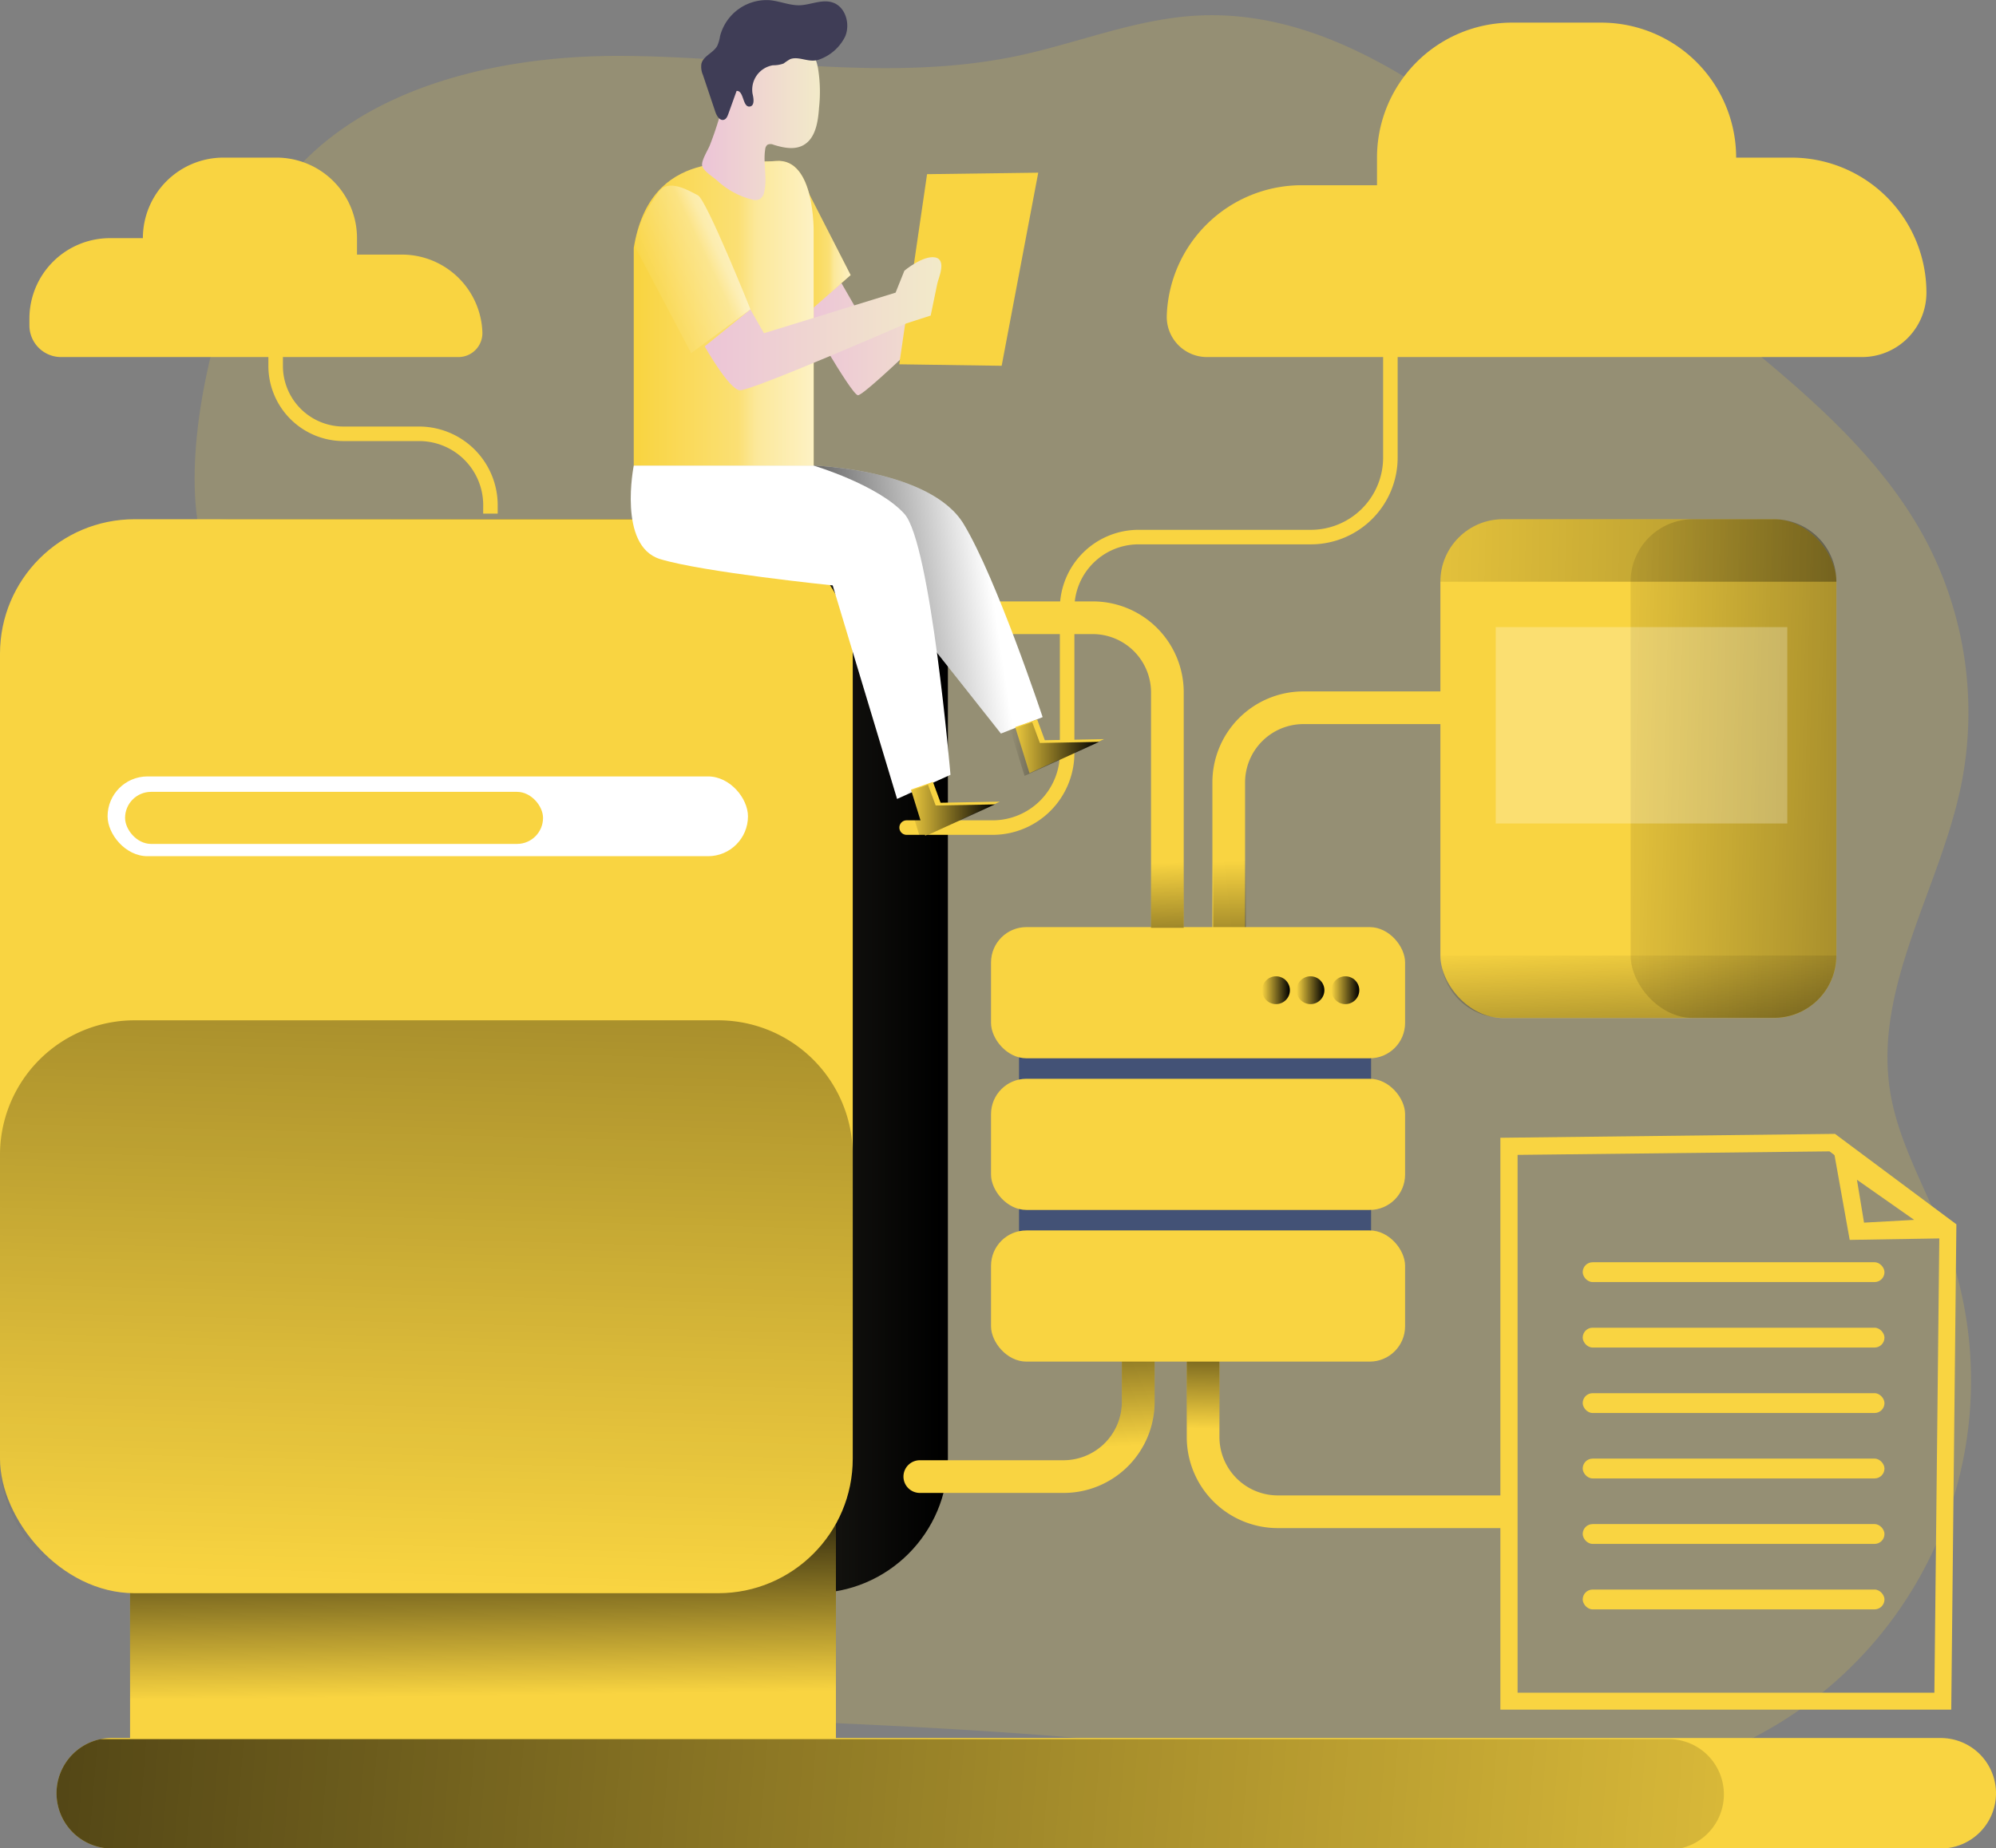 <svg id="Layer_1" data-name="Layer 1" xmlns="http://www.w3.org/2000/svg" xmlns:xlink="http://www.w3.org/1999/xlink" width="512.42" height="474.58" viewBox="0 0 512.42 474.58">
  <rect x="0" y="0" width="512.42" height="474.58" fill="#808080" stroke="none"/>
  <defs>
    <linearGradient id="linear-gradient" x1="251.22" y1="89.52" x2="297.42" y2="89.52" gradientUnits="userSpaceOnUse">
      <stop offset="0" stop-color="#ecc4d7"/>
      <stop offset="0.42" stop-color="#efd4d1"/>
      <stop offset="1" stop-color="#f2eac9"/>
    </linearGradient>
    <linearGradient id="linear-gradient-2" x1="205.14" y1="62.74" x2="218.37" y2="62.74" gradientUnits="userSpaceOnUse">
      <stop offset="0.02" stop-color="#fff" stop-opacity="0"/>
      <stop offset="0.58" stop-color="#fff" stop-opacity="0.39"/>
      <stop offset="0.68" stop-color="#fff" stop-opacity="0.68"/>
      <stop offset="1" stop-color="#fff"/>
    </linearGradient>
    <linearGradient id="linear-gradient-3" x1="387.53" y1="225.32" x2="389.78" y2="278.28" gradientUnits="userSpaceOnUse">
      <stop offset="0" stop-opacity="0"/>
      <stop offset="0.99"/>
    </linearGradient>
    <linearGradient id="linear-gradient-4" x1="24.43" y1="271.2" x2="243.35" y2="271.2" xlink:href="#linear-gradient-3"/>
    <linearGradient id="linear-gradient-5" x1="310.41" y1="378.11" x2="307.03" y2="324.03" xlink:href="#linear-gradient-3"/>
    <linearGradient id="linear-gradient-6" x1="391.31" y1="372.8" x2="391.88" y2="337.03" xlink:href="#linear-gradient-3"/>
    <linearGradient id="linear-gradient-7" x1="124.3" y1="435.42" x2="123.52" y2="379.17" xlink:href="#linear-gradient-3"/>
    <linearGradient id="linear-gradient-8" x1="152.44" y1="412.19" x2="164.35" y2="-48.84" xlink:href="#linear-gradient-3"/>
    <linearGradient id="linear-gradient-9" x1="314.44" y1="227.93" x2="316.13" y2="274.69" xlink:href="#linear-gradient-3"/>
    <linearGradient id="linear-gradient-10" x1="341.82" y1="254.25" x2="348.96" y2="254.25" xlink:href="#linear-gradient-3"/>
    <linearGradient id="linear-gradient-11" x1="332.86" y1="254.25" x2="340" y2="254.25" xlink:href="#linear-gradient-3"/>
    <linearGradient id="linear-gradient-12" x1="324.01" y1="254.25" x2="331.16" y2="254.25" xlink:href="#linear-gradient-3"/>
    <linearGradient id="linear-gradient-13" x1="396.33" y1="196.28" x2="635.31" y2="201.53" xlink:href="#linear-gradient-3"/>
    <linearGradient id="linear-gradient-14" x1="375.45" y1="144.91" x2="817.78" y2="154.63" xlink:href="#linear-gradient-3"/>
    <linearGradient id="linear-gradient-15" x1="465.24" y1="247.02" x2="468.91" y2="321.61" xlink:href="#linear-gradient-3"/>
    <linearGradient id="linear-gradient-16" x1="593.04" y1="492.04" x2="-212.93" y2="426.17" gradientUnits="userSpaceOnUse">
      <stop offset="0" stop-opacity="0"/>
      <stop offset="0.41" stop-opacity="0.41"/>
      <stop offset="0.99"/>
    </linearGradient>
    <linearGradient id="linear-gradient-17" x1="207.52" y1="85.8" x2="253.71" y2="85.8" xlink:href="#linear-gradient-2"/>
    <linearGradient id="linear-gradient-18" x1="299.42" y1="156.03" x2="230.97" y2="166.45" xlink:href="#linear-gradient-3"/>
    <linearGradient id="linear-gradient-19" x1="225.1" y1="35.18" x2="255.32" y2="35.18" xlink:href="#linear-gradient"/>
    <linearGradient id="linear-gradient-20" x1="208.09" y1="79.76" x2="238.88" y2="65.3" xlink:href="#linear-gradient-2"/>
    <linearGradient id="linear-gradient-21" x1="225.73" y1="88.51" x2="286.5" y2="88.51" xlink:href="#linear-gradient"/>
    <linearGradient id="linear-gradient-22" x1="232.6" y1="208.37" x2="255.42" y2="208.37" xlink:href="#linear-gradient-3"/>
    <linearGradient id="linear-gradient-23" x1="259.36" y1="192.31" x2="282.17" y2="192.31" xlink:href="#linear-gradient-3"/>
  </defs>
  <title>Data Process</title>
  <g>
    <path d="M113.42,58.92C131,29.49,169.2,19.71,203.48,19.72s69,7.06,102.53,0c15.47-3.28,30.4-9.52,46.18-10.35,33.52-1.77,62.9,20.66,88.88,41.89l47.52,38.85c19.25,15.74,39,32.08,50.67,54.05a94.73,94.73,0,0,1,9,63c-5.48,26.52-22.45,51.63-18.21,78.38,2.13,13.44,9.47,25.4,14.24,38.15a103.18,103.18,0,0,1-62,133.35c-35.84,12.76-75.23,4.92-112.92-.24-71.81-9.84-144.57-9.38-216.92-13.61-12.55-.73-25.9-1.91-35.83-9.62-14.29-11.1-16.51-31.53-16.92-49.63-1.09-47.7,2.36-95.4,7.12-142.88,3.5-34.86,1.43-61.56-9.51-94.31C89.66,123.82,100.62,80.34,113.42,58.92Z" transform="translate(-44.82 -5.37)" fill="#f9d441" opacity="0.18" style="isolation: isolate"/>
    <path d="M260.8,78,265,85.3l29.43-13.1,3,4.65s-30.56,30.42-32.39,30-13.81-21.68-13.81-21.68Z" transform="translate(-44.82 -5.37)" fill="url(#linear-gradient)"/>
    <polygon points="205.14 44.72 218.37 70.63 206.83 80.77 205.14 44.72" fill="#f9d441"/>
    <polygon points="205.14 44.72 218.37 70.63 206.83 80.77 205.14 44.72" opacity="0.69" fill="url(#linear-gradient-2)" style="isolation: isolate"/>
    <polygon points="230.86 93.54 238 44.72 266.54 44.34 257.15 93.92 230.86 93.54" fill="#f9d441"/>
    <path d="M356.07,266.71h8.39V206.29a15,15,0,0,1,15-15h39.15v-8.39H379.42a23.37,23.37,0,0,0-23.35,23.35Z" transform="translate(-44.82 -5.37)" fill="#f9d441"/>
    <path d="M356.26,266.71h8.39V206.29a15,15,0,0,1,15-15h39.16v-8.39H379.6a23.37,23.37,0,0,0-23.34,23.35Z" transform="translate(-44.82 -5.37)" fill="url(#linear-gradient-3)"/>
    <rect x="24.43" y="133.32" width="218.92" height="275.75" rx="34.55" fill="url(#linear-gradient-4)"/>
    <path d="M276.76,384.5h0a4.2,4.2,0,0,1,4.19-4.19h36.93a15,15,0,0,0,14.95-15V326.2h8.4v39.15a23.35,23.35,0,0,1-23.35,23.35H281A4.2,4.2,0,0,1,276.76,384.5Z" transform="translate(-44.82 -5.37)" fill="#f9d441"/>
    <path d="M433.3,397.73v-8.39H372.88a15,15,0,0,1-15-15V335.23h-8.39v39.15a23.37,23.37,0,0,0,23.35,23.35Z" transform="translate(-44.82 -5.37)" fill="#f9d441"/>
    <path d="M276.76,384.5h0a4.2,4.2,0,0,1,4.19-4.19h36.93a15,15,0,0,0,14.95-15V326.2h8.4v39.15a23.35,23.35,0,0,1-23.35,23.35H281A4.2,4.2,0,0,1,276.76,384.5Z" transform="translate(-44.82 -5.37)" fill="url(#linear-gradient-5)"/>
    <path d="M433.3,397.73v-8.39H372.88a15,15,0,0,1-15-15V335.23h-8.39v39.15a23.37,23.37,0,0,0,23.35,23.35Z" transform="translate(-44.82 -5.37)" fill="url(#linear-gradient-6)"/>
    <path d="M557.24,465.78A14.19,14.19,0,0,1,543.05,480H73.48a14.19,14.19,0,0,1-2.81-28.09,14.47,14.47,0,0,1,2.81-.28H543.05A14.19,14.19,0,0,1,557.24,465.78Z" transform="translate(-44.82 -5.37)" fill="#f9d441"/>
    <rect x="33.39" y="391.07" width="181.21" height="61.45" fill="#f9d441"/>
    <rect x="33.39" y="391.07" width="181.21" height="45.05" fill="url(#linear-gradient-7)"/>
    <rect y="133.32" width="218.92" height="275.76" rx="34.55" fill="#f9d441"/>
    <path d="M263.74,301.93v78a34.56,34.56,0,0,1-34.55,34.55H79.37A34.56,34.56,0,0,1,44.82,379.9v-78a34.55,34.55,0,0,1,34.55-34.55H229.19A34.55,34.55,0,0,1,263.74,301.93Z" transform="translate(-44.82 -5.37)" fill="url(#linear-gradient-8)"/>
    <rect x="261.61" y="250.15" width="90.38" height="85.25" fill="#435276"/>
    <g>
      <rect x="254.42" y="238.05" width="106.3" height="33.68" rx="9.08" fill="#f9d441"/>
      <rect x="254.42" y="276.99" width="106.3" height="33.68" rx="9.08" fill="#f9d441"/>
      <rect x="254.42" y="315.93" width="106.3" height="33.68" rx="9.08" fill="#f9d441"/>
    </g>
    <path d="M348.71,243.6h-8.39V183.18a15,15,0,0,0-15-15H280.43a4.2,4.2,0,0,1-4.2-4.2h0a4.2,4.2,0,0,1,4.2-4.19h44.93a23.34,23.34,0,0,1,23.35,23.35Z" transform="translate(-44.82 -5.37)" fill="#f9d441"/>
    <path d="M348.71,243.6h-8.39V183.18a15,15,0,0,0-15-15H280.43a4.2,4.2,0,0,1-4.2-4.2h0a4.2,4.2,0,0,1,4.2-4.19h44.93a23.34,23.34,0,0,1,23.35,23.35Z" transform="translate(-44.82 -5.37)" fill="url(#linear-gradient-9)"/>
    <circle cx="345.39" cy="254.25" r="3.57" fill="url(#linear-gradient-10)"/>
    <circle cx="336.43" cy="254.25" r="3.57" fill="url(#linear-gradient-11)"/>
    <circle cx="327.58" cy="254.25" r="3.57" fill="url(#linear-gradient-12)"/>
    <path d="M354.69,97.05H522.83a16.54,16.54,0,0,0,16.55-16.54h0a34.67,34.67,0,0,0-34.67-34.67H490.53a34.66,34.66,0,0,0-34.66-34.66H433a34.66,34.66,0,0,0-34.67,34.66v7.09H379a34.67,34.67,0,0,0-34.64,33.43h0A10.32,10.32,0,0,0,354.69,97.05Z" transform="translate(-44.82 -5.37)" fill="#f9d441"/>
    <path d="M162.51,97.05h-102a8.13,8.13,0,0,1-8.14-8.13V87.19A20.67,20.67,0,0,1,73,66.52H81.5a20.68,20.68,0,0,1,20.67-20.68H115.8a20.67,20.67,0,0,1,20.67,20.68v4.22H148a20.68,20.68,0,0,1,20.66,19.94h0A6.15,6.15,0,0,1,162.51,97.05Z" transform="translate(-44.82 -5.37)" fill="#f9d441"/>
    <rect x="27.62" y="199.36" width="164.4" height="20.48" rx="10.24" fill="#fff"/>
    <rect x="32.11" y="203.32" width="107.3" height="13.37" rx="6.68" fill="#f9d441"/>
    <g>
      <rect x="369.78" y="133.32" width="101.66" height="128.06" rx="16.04" fill="#f9d441"/>
      <rect x="418.62" y="133.32" width="52.81" height="128.06" rx="16.04" fill="url(#linear-gradient-13)"/>
      <path d="M516.26,154.74H414.6a16,16,0,0,1,16-16.05h69.57A16,16,0,0,1,516.26,154.74Z" transform="translate(-44.82 -5.37)" fill="url(#linear-gradient-14)"/>
      <path d="M516.26,250.71a16,16,0,0,1-16.05,16H430.64a16,16,0,0,1-16-16Z" transform="translate(-44.82 -5.37)" fill="url(#linear-gradient-15)"/>
    </g>
    <path d="M545.75,444.34H430V297.51l85.91-1,31.16,23.22ZM434.42,440h107l1.28-118L514.5,301l-80.08.9Z" transform="translate(-44.82 -5.37)" fill="#f9d441"/>
    <path d="M545.94,323.3l-26.26.43-4.59-25.64Zm-22.58-4,12.87-.71-14.69-10.3Z" transform="translate(-44.82 -5.37)" fill="#f9d441"/>
    <rect x="406.32" y="324.1" width="77.47" height="5.09" rx="2.54" fill="#f9d441"/>
    <rect x="406.32" y="340.91" width="77.47" height="5.09" rx="2.54" fill="#f9d441"/>
    <rect x="406.32" y="357.72" width="77.47" height="5.09" rx="2.54" fill="#f9d441"/>
    <rect x="406.32" y="374.52" width="77.47" height="5.09" rx="2.54" fill="#f9d441"/>
    <rect x="406.32" y="391.33" width="77.47" height="5.09" rx="2.54" fill="#f9d441"/>
    <rect x="406.32" y="408.14" width="77.47" height="5.09" rx="2.54" fill="#f9d441"/>
    <path d="M299.65,219.73H277.57a1.87,1.87,0,0,1-1.86-1.87h0a1.86,1.86,0,0,1,1.86-1.86h22.08a17.27,17.27,0,0,0,17.26-17.27V161.62a20.21,20.21,0,0,1,20.21-20.21h44.23a18.56,18.56,0,0,0,18.55-18.55v-30h3.73v30a22.29,22.29,0,0,1-22.28,22.28H337.12a16.48,16.48,0,0,0-16.48,16.48v37.11A21,21,0,0,1,299.65,219.73Z" transform="translate(-44.82 -5.37)" fill="#f9d441"/>
    <path d="M168.86,137.24h3.73v-2.18a20.2,20.2,0,0,0-20.17-20.17H133a15.58,15.58,0,0,1-15.55-15.56V96.27h-3.73v3.06A19.31,19.31,0,0,0,133,118.62h19.43a16.45,16.45,0,0,1,16.44,16.44Z" transform="translate(-44.82 -5.37)" fill="#f9d441"/>
    <rect x="383.99" y="161.02" width="74.85" height="50.42" fill="#fff" opacity="0.25"/>
    <path d="M487.38,466.06A14.19,14.19,0,0,1,476.06,480H73.48a14.19,14.19,0,0,1-2.81-28.09H473.2A14.18,14.18,0,0,1,487.38,466.06Z" transform="translate(-44.82 -5.37)" fill="url(#linear-gradient-16)"/>
    <path d="M207.52,69v56h46.19V65.2s.47-19.34-9.67-18.49S211.83,43,207.52,69Z" transform="translate(-44.82 -5.37)" fill="#f9d441"/>
    <path d="M207.52,69v56h46.19V65.2s.47-19.34-9.67-18.49S211.83,43,207.52,69Z" transform="translate(-44.82 -5.37)" opacity="0.69" fill="url(#linear-gradient-17)" style="isolation: isolate"/>
    <path d="M253.71,124.92s30,.94,38.5,15,20.28,49.58,20.28,49.58l-10.71,4.22-19.15-24.22Z" transform="translate(-44.82 -5.37)" fill="#fff"/>
    <path d="M253.71,124.92s30,.94,38.5,15,20.28,49.58,20.28,49.58l-10.71,4.22-19.15-24.22Z" transform="translate(-44.82 -5.37)" fill="url(#linear-gradient-18)"/>
    <path d="M207.52,124.92s-4.14,20.66,6.76,24,44.31,6.76,44.31,6.76l16.53,54.83,13.71-6.2s-5.07-59.53-11.83-67-23.29-12.39-23.29-12.39Z" transform="translate(-44.82 -5.37)" fill="#fff"/>
    <path d="M231,29.8a34.18,34.18,0,0,1,2.5-8.3,14.81,14.81,0,0,1,12.34-7.84,6.74,6.74,0,0,1,1.85.13,6.18,6.18,0,0,1,1.84.81,12.79,12.79,0,0,1,5.3,8.35,37.24,37.24,0,0,1,.25,10.12c-.25,3.68-.92,8-4.2,9.67-2.28,1.15-5,.56-7.47-.2a1.87,1.87,0,0,0-1.57,0,1.73,1.73,0,0,0-.58,1.21c-.56,3.58.59,7.3-.23,10.82a2.79,2.79,0,0,1-1.27,2,3,3,0,0,1-2,0,20.48,20.48,0,0,1-8.66-4.69c-1-.93-3.63-2.54-4-3.86s1.52-4.17,2-5.47A92.64,92.64,0,0,0,231,29.8Z" transform="translate(-44.82 -5.37)" fill="url(#linear-gradient-19)"/>
  </g>
  <path d="M208,69.05l14.27,27,15.21-11.26S226.2,56.66,224,55.53s-7.61-4.5-10.14-.84S207.52,64.26,208,69.05Z" transform="translate(-44.82 -5.37)" opacity="0.69" fill="url(#linear-gradient-20)" style="isolation: isolate"/>
  <path d="M225.73,94.31s6.2,11,9,11.27,42.82-17.19,42.82-17.19l6.2-2s1.41-6.76,1.69-8.17,2.53-6.19-.57-6.76S277,74.87,277,74.87l-2.26,5.64-33.8,10.42-3.47-6.1Z" transform="translate(-44.82 -5.37)" fill="url(#linear-gradient-21)"/>
  <path d="M261.77,14.79c1.41-3.22.13-7.71-3.22-8.79-2.76-.9-5.69.67-8.59.73-2.47,0-4.83-1-7.28-1.29a12.34,12.34,0,0,0-13,9.19,9.82,9.82,0,0,1-.73,2.53c-1,1.81-3.56,2.56-4.06,4.57a5.26,5.26,0,0,0,.4,2.91l3.18,9.47c.36,1.06,1.17,2.36,2.23,2,.59-.2.87-.86,1.09-1.46l2.13-5.93c1.92-.17,1.5,4.3,3.41,4,1.24-.2,1-2,.69-3.26a6.35,6.35,0,0,1,5.23-7.33,7.75,7.75,0,0,0,2.73-.45,17,17,0,0,1,1.69-1.12c2.35-.88,4.84,1.09,7.52.07A11.82,11.82,0,0,0,261.77,14.79Z" transform="translate(-44.82 -5.37)" fill="#3f3d56"/>
  <polygon points="239.5 200.76 241.47 206.12 256.68 205.84 237.53 214.57 233.87 202.74 239.5 200.76" fill="#f9d441"/>
  <polygon points="238.23 201.47 240.21 206.82 255.41 206.54 236.26 215.27 232.6 203.44 238.23 201.47" fill="url(#linear-gradient-22)"/>
  <polygon points="266.26 184.71 268.23 190.06 283.44 189.78 264.29 198.51 260.63 186.68 266.26 184.71" fill="#f9d441"/>
  <polygon points="264.99 185.41 266.96 190.77 282.18 190.48 263.02 199.22 259.36 187.38 264.99 185.41" fill="url(#linear-gradient-23)"/>
</svg>

